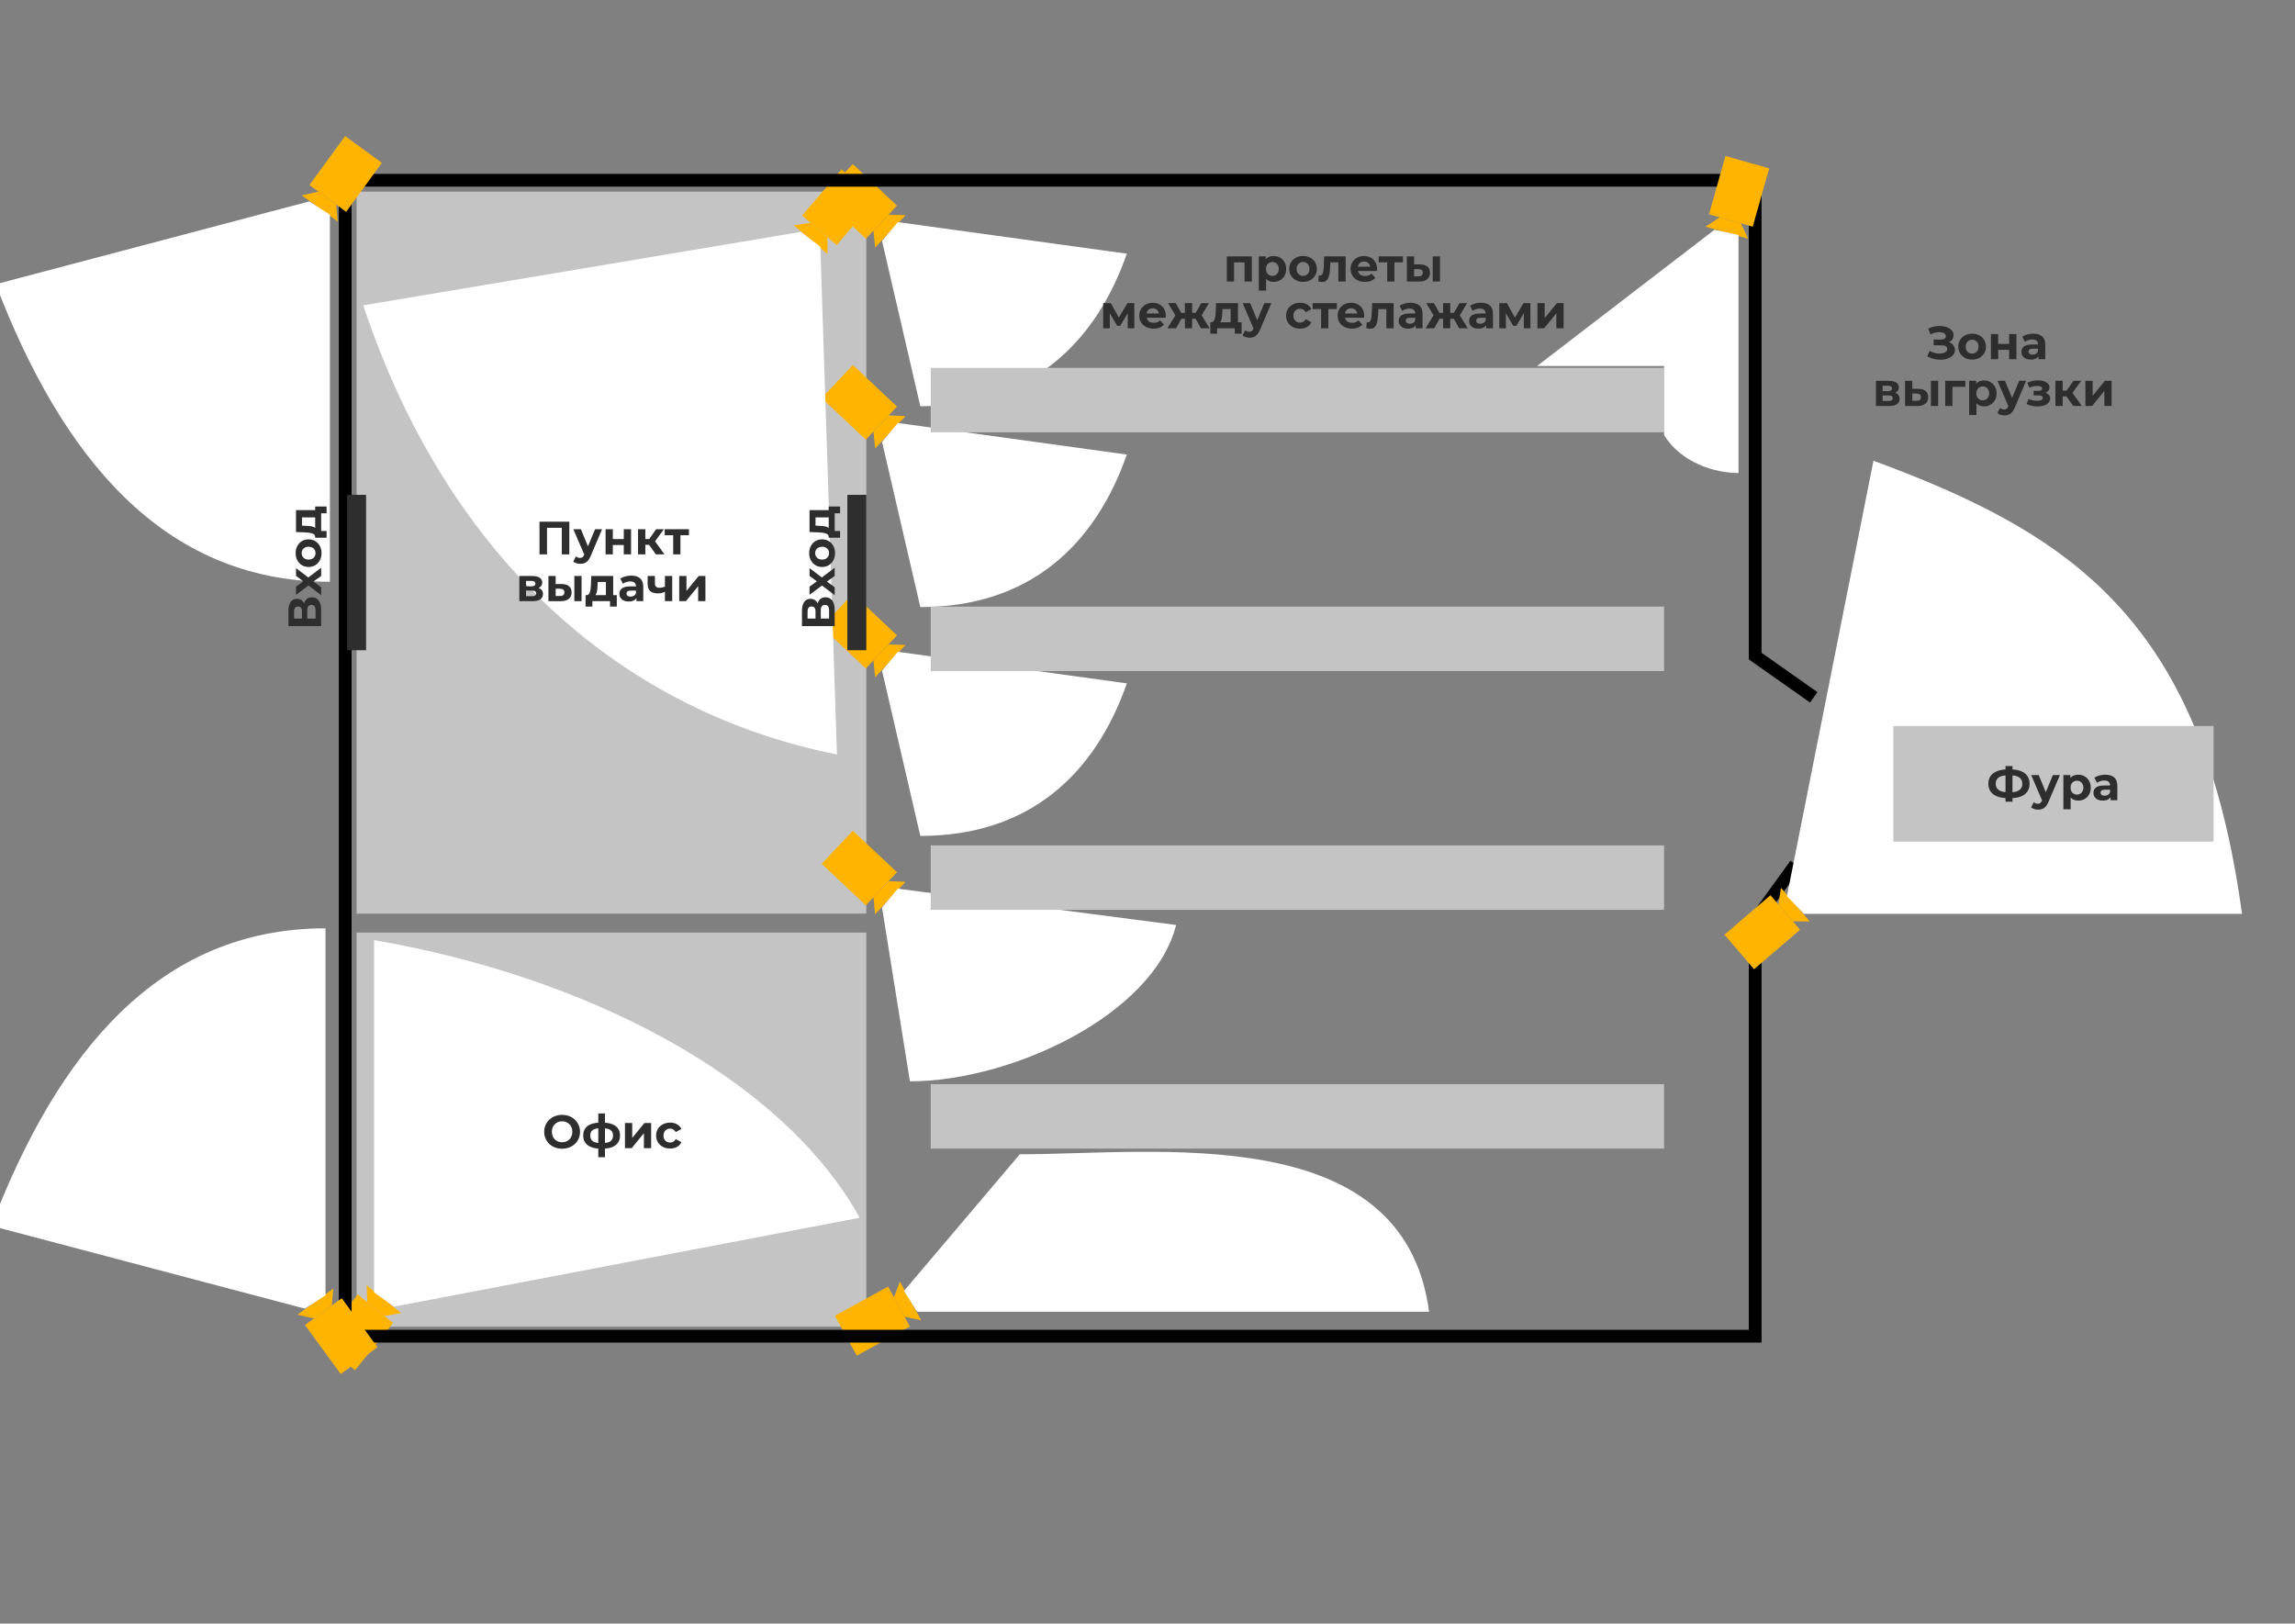 <?xml version="1.0" encoding="UTF-8"?> <svg xmlns="http://www.w3.org/2000/svg" width="1080" height="764" viewBox="0 0 1080 764" fill="none"><rect x="0" y="0" width="1080" height="764" fill="#808080" stroke="none"/> <rect x="167.807" y="90.182" width="239.871" height="339.743" fill="#C4C4C4"></rect> <rect x="167.807" y="438.84" width="239.871" height="185.476" fill="#C4C4C4"></rect> <rect x="390.204" y="294.91" width="16.401" height="23.535" transform="rotate(-46.746 390.204 294.91)" fill="#FFB402" stroke="#FFB402" stroke-width="5"></rect> <path d="M419.207 305.726L420.554 305.781L413.766 312.996L413.628 311.655L416.418 308.69L419.207 305.726Z" fill="#FFB402" stroke="#FFB402" stroke-width="5"></path> <path d="M530.289 321.58L422.497 306.724L415.085 315.601L433.092 393.362C483.92 393.364 515.13 364.828 530.289 321.58Z" fill="white"></path> <rect x="390.204" y="187.228" width="16.401" height="23.535" transform="rotate(-46.746 390.204 187.228)" fill="#FFB402" stroke="#FFB402" stroke-width="5"></rect> <path d="M419.207 198.044L420.554 198.1L413.766 205.314L413.628 203.973L416.418 201.009L419.207 198.044Z" fill="#FFB402" stroke="#FFB402" stroke-width="5"></path> <path d="M530.289 213.899L422.497 199.042L415.085 207.919L433.092 285.681C483.92 285.683 515.13 257.146 530.289 213.899Z" fill="white"></path> <rect x="390.204" y="92.707" width="16.401" height="23.535" transform="rotate(-46.746 390.204 92.707)" fill="#FFB402" stroke="#FFB402" stroke-width="5"></rect> <path d="M419.207 103.523L420.554 103.578L413.766 110.793L413.628 109.452L416.418 106.487L419.207 103.523Z" fill="#FFB402" stroke="#FFB402" stroke-width="5"></path> <path d="M530.289 119.377L422.497 104.521L415.085 113.398L433.092 191.159C483.92 191.161 515.13 162.624 530.289 119.377Z" fill="white"></path> <rect x="390.202" y="406.373" width="16.401" height="23.535" transform="rotate(-46.746 390.202 406.373)" fill="#FFB402" stroke="#FFB402" stroke-width="5"></rect> <path d="M419.205 417.189L420.552 417.244L413.764 424.459L413.626 423.118L416.416 420.153L419.205 417.189Z" fill="#FFB402" stroke="#FFB402" stroke-width="5"></path> <path d="M553.472 435.273L422.495 418.187L415.084 427.065L428.187 508.84C475.893 508.838 542.772 477.631 553.472 435.273Z" fill="white"></path> <rect x="404.181" y="634.52" width="16.401" height="23.535" transform="rotate(-118.718 404.181 634.52)" fill="#FFB402" stroke="#FFB402" stroke-width="5"></rect> <path d="M423.442 610.289L423.912 609.025L428.672 617.713L427.354 617.429L425.398 613.859L423.442 610.289Z" fill="#FFB402" stroke="#FFB402" stroke-width="5"></path> <path d="M479.908 543.17L425.409 607.469L431.556 617.264L672.518 617.263C660.48 526.674 543.665 543.17 479.908 543.17Z" fill="white"></path> <rect x="166.712" y="641.254" width="16.401" height="23.535" transform="rotate(-141.106 166.712 641.254)" fill="#FFB402" stroke="#FFB402" stroke-width="5"></rect> <path d="M175.291 611.513L175.244 610.166L182.954 616.386L181.628 616.625L178.459 614.069L175.291 611.513Z" fill="#FFB402" stroke="#FFB402" stroke-width="5"></path> <path d="M176.037 442.406L176.037 608.156L185.452 614.871L404.554 573.042C367.994 507.056 275.95 459.555 176.037 442.406Z" fill="white"></path> <rect x="396.243" y="83.251" width="16.401" height="23.535" transform="rotate(40.421 396.243 83.251)" fill="#FFB402" stroke="#FFB402" stroke-width="5"></rect> <path d="M386.874 112.752L386.885 114.1L379.343 107.676L380.676 107.473L383.775 110.112L386.874 112.752Z" fill="#FFB402" stroke="#FFB402" stroke-width="5"></path> <path d="M393.857 355.02L386.041 116.091L376.808 109.128L170.929 143.685C211.414 265.002 294.436 335.214 393.857 355.02Z" fill="white"></path> <path d="M844.978 406.803L825.966 433.044L825.966 628.775L162.455 628.775L162.455 84.83L825.966 84.83L825.966 308.741L853.533 328.137" stroke="black" stroke-width="6"></path> <rect x="398.764" y="232.855" width="8.917" height="73.121" fill="#2E2E2E"></rect> <rect x="163.348" y="232.855" width="8.917" height="73.121" fill="#2E2E2E"></rect> <rect x="437.998" y="173.109" width="345.093" height="30.318" fill="#C4C4C4"></rect> <rect x="437.998" y="285.465" width="345.093" height="30.318" fill="#C4C4C4"></rect> <rect x="437.998" y="397.82" width="345.093" height="30.318" fill="#C4C4C4"></rect> <rect x="437.998" y="510.176" width="345.093" height="30.318" fill="#C4C4C4"></rect> <path d="M253.879 260.879V245.479H267.915V260.879H264.373V247.569L265.187 248.383H256.607L257.421 247.569V260.879H253.879ZM273.074 265.323C272.458 265.323 271.85 265.228 271.248 265.037C270.647 264.846 270.156 264.582 269.774 264.245L271.028 261.803C271.292 262.038 271.593 262.221 271.93 262.353C272.282 262.485 272.627 262.551 272.964 262.551C273.448 262.551 273.83 262.434 274.108 262.199C274.402 261.979 274.666 261.605 274.9 261.077L275.516 259.625L275.78 259.251L280.026 249.043H283.326L277.98 261.605C277.599 262.558 277.159 263.306 276.66 263.849C276.176 264.392 275.634 264.773 275.032 264.993C274.446 265.213 273.793 265.323 273.074 265.323ZM275.098 261.341L269.818 249.043H273.36L277.452 258.943L275.098 261.341ZM284.982 260.879V249.043H288.392V253.663H293.54V249.043H296.972V260.879H293.54V256.457H288.392V260.879H284.982ZM308.639 260.879L304.679 255.269L307.473 253.619L312.687 260.879H308.639ZM300.257 260.879V249.043H303.689V260.879H300.257ZM302.677 256.391V253.641H306.813V256.391H302.677ZM307.803 255.357L304.591 255.005L308.749 249.043H312.401L307.803 255.357ZM316.795 260.879V251.067L317.565 251.859H312.791V249.043H324.209V251.859H319.435L320.205 251.067V260.879H316.795ZM244.398 282.879V271.043H250.448C251.929 271.043 253.088 271.314 253.924 271.857C254.76 272.385 255.178 273.133 255.178 274.101C255.178 275.069 254.782 275.832 253.99 276.389C253.213 276.932 252.179 277.203 250.888 277.203L251.24 276.411C252.677 276.411 253.748 276.675 254.452 277.203C255.171 277.731 255.53 278.501 255.53 279.513C255.53 280.554 255.134 281.376 254.342 281.977C253.55 282.578 252.34 282.879 250.712 282.879H244.398ZM247.544 280.547H250.426C251.057 280.547 251.526 280.444 251.834 280.239C252.157 280.019 252.318 279.689 252.318 279.249C252.318 278.794 252.171 278.464 251.878 278.259C251.585 278.039 251.123 277.929 250.492 277.929H247.544V280.547ZM247.544 275.905H250.14C250.741 275.905 251.189 275.795 251.482 275.575C251.79 275.355 251.944 275.04 251.944 274.629C251.944 274.204 251.79 273.888 251.482 273.683C251.189 273.478 250.741 273.375 250.14 273.375H247.544V275.905ZM270.272 282.879V271.043H273.682V282.879H270.272ZM264.31 274.827C265.864 274.842 267.03 275.194 267.808 275.883C268.6 276.558 268.996 277.518 268.996 278.765C268.996 280.07 268.548 281.09 267.654 281.823C266.759 282.542 265.49 282.901 263.848 282.901L258.084 282.879V271.043H261.494V274.827H264.31ZM263.54 280.459C264.2 280.474 264.706 280.334 265.058 280.041C265.41 279.748 265.586 279.308 265.586 278.721C265.586 278.134 265.41 277.716 265.058 277.467C264.706 277.203 264.2 277.064 263.54 277.049L261.494 277.027V280.459H263.54ZM285.13 281.339V273.859H281.258L281.192 275.377C281.162 276.008 281.126 276.609 281.082 277.181C281.038 277.753 280.95 278.274 280.818 278.743C280.7 279.198 280.524 279.586 280.29 279.909C280.055 280.217 279.74 280.43 279.344 280.547L275.956 280.063C276.381 280.063 276.726 279.938 276.99 279.689C277.254 279.425 277.459 279.066 277.606 278.611C277.752 278.142 277.862 277.614 277.936 277.027C278.009 276.426 278.06 275.795 278.09 275.135L278.244 271.043H288.562V281.339H285.13ZM275.56 285.431V280.063H290.256V285.431H287.066V282.879H278.75V285.431H275.56ZM299.5 282.879V280.569L299.28 280.063V275.927C299.28 275.194 299.052 274.622 298.598 274.211C298.158 273.8 297.476 273.595 296.552 273.595C295.921 273.595 295.298 273.698 294.682 273.903C294.08 274.094 293.567 274.358 293.142 274.695L291.91 272.297C292.555 271.842 293.332 271.49 294.242 271.241C295.151 270.992 296.075 270.867 297.014 270.867C298.818 270.867 300.218 271.292 301.216 272.143C302.213 272.994 302.712 274.321 302.712 276.125V282.879H299.5ZM295.892 283.055C294.968 283.055 294.176 282.901 293.516 282.593C292.856 282.27 292.35 281.838 291.998 281.295C291.646 280.752 291.47 280.144 291.47 279.469C291.47 278.765 291.638 278.149 291.976 277.621C292.328 277.093 292.878 276.682 293.626 276.389C294.374 276.081 295.349 275.927 296.552 275.927H299.698V277.929H296.926C296.119 277.929 295.562 278.061 295.254 278.325C294.96 278.589 294.814 278.919 294.814 279.315C294.814 279.755 294.982 280.107 295.32 280.371C295.672 280.62 296.148 280.745 296.75 280.745C297.322 280.745 297.835 280.613 298.29 280.349C298.744 280.07 299.074 279.667 299.28 279.139L299.808 280.723C299.558 281.486 299.104 282.065 298.444 282.461C297.784 282.857 296.933 283.055 295.892 283.055ZM313.151 278.347C312.667 278.611 312.132 278.824 311.545 278.985C310.958 279.146 310.313 279.227 309.609 279.227C308.054 279.227 306.859 278.875 306.023 278.171C305.187 277.452 304.769 276.316 304.769 274.761V271.043H308.201V274.541C308.201 275.274 308.392 275.802 308.773 276.125C309.154 276.433 309.69 276.587 310.379 276.587C310.878 276.587 311.354 276.528 311.809 276.411C312.278 276.294 312.726 276.125 313.151 275.905V278.347ZM312.909 282.879V271.043H316.341V282.879H312.909ZM319.636 282.879V271.043H323.046V278.083L328.81 271.043H331.956V282.879H328.546V275.839L322.804 282.879H319.636Z" fill="#2E2E2E"></path> <path d="M577.327 132.473V120.637H589.097V132.473H585.665V122.683L586.435 123.453H579.967L580.737 122.683V132.473H577.327ZM599.362 132.649C598.365 132.649 597.492 132.429 596.744 131.989C595.996 131.549 595.409 130.881 594.984 129.987C594.573 129.077 594.368 127.933 594.368 126.555C594.368 125.161 594.566 124.017 594.962 123.123C595.358 122.228 595.93 121.561 596.678 121.121C597.426 120.681 598.321 120.461 599.362 120.461C600.477 120.461 601.474 120.717 602.354 121.231C603.249 121.729 603.953 122.433 604.466 123.343C604.994 124.252 605.258 125.323 605.258 126.555C605.258 127.801 604.994 128.879 604.466 129.789C603.953 130.698 603.249 131.402 602.354 131.901C601.474 132.399 600.477 132.649 599.362 132.649ZM592.366 136.741V120.637H595.644V123.057L595.578 126.577L595.798 130.075V136.741H592.366ZM598.768 129.833C599.34 129.833 599.846 129.701 600.286 129.437C600.741 129.173 601.1 128.799 601.364 128.315C601.643 127.816 601.782 127.229 601.782 126.555C601.782 125.865 601.643 125.279 601.364 124.795C601.1 124.311 600.741 123.937 600.286 123.673C599.846 123.409 599.34 123.277 598.768 123.277C598.196 123.277 597.683 123.409 597.228 123.673C596.773 123.937 596.414 124.311 596.15 124.795C595.886 125.279 595.754 125.865 595.754 126.555C595.754 127.229 595.886 127.816 596.15 128.315C596.414 128.799 596.773 129.173 597.228 129.437C597.683 129.701 598.196 129.833 598.768 129.833ZM613.207 132.649C611.946 132.649 610.824 132.385 609.841 131.857C608.873 131.329 608.103 130.61 607.531 129.701C606.974 128.777 606.695 127.728 606.695 126.555C606.695 125.367 606.974 124.318 607.531 123.409C608.103 122.485 608.873 121.766 609.841 121.253C610.824 120.725 611.946 120.461 613.207 120.461C614.454 120.461 615.569 120.725 616.551 121.253C617.534 121.766 618.304 122.477 618.861 123.387C619.419 124.296 619.697 125.352 619.697 126.555C619.697 127.728 619.419 128.777 618.861 129.701C618.304 130.61 617.534 131.329 616.551 131.857C615.569 132.385 614.454 132.649 613.207 132.649ZM613.207 129.833C613.779 129.833 614.293 129.701 614.747 129.437C615.202 129.173 615.561 128.799 615.825 128.315C616.089 127.816 616.221 127.229 616.221 126.555C616.221 125.865 616.089 125.279 615.825 124.795C615.561 124.311 615.202 123.937 614.747 123.673C614.293 123.409 613.779 123.277 613.207 123.277C612.635 123.277 612.122 123.409 611.667 123.673C611.213 123.937 610.846 124.311 610.567 124.795C610.303 125.279 610.171 125.865 610.171 126.555C610.171 127.229 610.303 127.816 610.567 128.315C610.846 128.799 611.213 129.173 611.667 129.437C612.122 129.701 612.635 129.833 613.207 129.833ZM620.39 132.451L620.566 129.635C620.654 129.649 620.742 129.664 620.83 129.679C620.918 129.679 620.999 129.679 621.072 129.679C621.483 129.679 621.805 129.561 622.04 129.327C622.275 129.092 622.451 128.777 622.568 128.381C622.685 127.97 622.766 127.508 622.81 126.995C622.869 126.481 622.913 125.946 622.942 125.389L623.118 120.637H633.238V132.473H629.806V122.617L630.576 123.453H625.384L626.11 122.573L625.956 125.543C625.912 126.599 625.824 127.567 625.692 128.447C625.575 129.327 625.377 130.089 625.098 130.735C624.819 131.365 624.445 131.857 623.976 132.209C623.507 132.546 622.905 132.715 622.172 132.715C621.908 132.715 621.629 132.693 621.336 132.649C621.043 132.605 620.727 132.539 620.39 132.451ZM642.324 132.649C640.975 132.649 639.787 132.385 638.76 131.857C637.748 131.329 636.964 130.61 636.406 129.701C635.849 128.777 635.57 127.728 635.57 126.555C635.57 125.367 635.842 124.318 636.384 123.409C636.942 122.485 637.697 121.766 638.65 121.253C639.604 120.725 640.682 120.461 641.884 120.461C643.043 120.461 644.084 120.71 645.008 121.209C645.947 121.693 646.688 122.397 647.23 123.321C647.773 124.23 648.044 125.323 648.044 126.599C648.044 126.731 648.037 126.885 648.022 127.061C648.008 127.222 647.993 127.376 647.978 127.523H638.364V125.521H646.174L644.854 126.115C644.854 125.499 644.73 124.963 644.48 124.509C644.231 124.054 643.886 123.702 643.446 123.453C643.006 123.189 642.493 123.057 641.906 123.057C641.32 123.057 640.799 123.189 640.344 123.453C639.904 123.702 639.56 124.061 639.31 124.531C639.061 124.985 638.936 125.528 638.936 126.159V126.687C638.936 127.332 639.076 127.904 639.354 128.403C639.648 128.887 640.051 129.261 640.564 129.525C641.092 129.774 641.708 129.899 642.412 129.899C643.043 129.899 643.593 129.803 644.062 129.613C644.546 129.422 644.986 129.136 645.382 128.755L647.208 130.735C646.666 131.351 645.984 131.827 645.162 132.165C644.341 132.487 643.395 132.649 642.324 132.649ZM652.797 132.473V122.661L653.567 123.453H648.793V120.637H660.211V123.453H655.437L656.207 122.661V132.473H652.797ZM674.228 132.473V120.637H677.638V132.473H674.228ZM668.266 124.421C669.821 124.435 670.987 124.787 671.764 125.477C672.556 126.151 672.952 127.112 672.952 128.359C672.952 129.664 672.505 130.683 671.61 131.417C670.716 132.135 669.447 132.495 667.804 132.495L662.04 132.473V120.637H665.45V124.421H668.266ZM667.496 130.053C668.156 130.067 668.662 129.928 669.014 129.635C669.366 129.341 669.542 128.901 669.542 128.315C669.542 127.728 669.366 127.31 669.014 127.061C668.662 126.797 668.156 126.657 667.496 126.643L665.45 126.621V130.053H667.496ZM519.158 154.473V142.637H522.744L527.21 150.733H525.78L530.554 142.637H533.766L533.81 154.473H530.708V146.157L531.236 146.509L527.166 153.329H525.714L521.622 146.267L522.26 146.113V154.473H519.158ZM542.884 154.649C541.535 154.649 540.347 154.385 539.32 153.857C538.308 153.329 537.523 152.61 536.966 151.701C536.409 150.777 536.13 149.728 536.13 148.555C536.13 147.367 536.401 146.318 536.944 145.409C537.501 144.485 538.257 143.766 539.21 143.253C540.163 142.725 541.241 142.461 542.444 142.461C543.603 142.461 544.644 142.71 545.568 143.209C546.507 143.693 547.247 144.397 547.79 145.321C548.333 146.23 548.604 147.323 548.604 148.599C548.604 148.731 548.597 148.885 548.582 149.061C548.567 149.222 548.553 149.376 548.538 149.523H538.924V147.521H546.734L545.414 148.115C545.414 147.499 545.289 146.963 545.04 146.509C544.791 146.054 544.446 145.702 544.006 145.453C543.566 145.189 543.053 145.057 542.466 145.057C541.879 145.057 541.359 145.189 540.904 145.453C540.464 145.702 540.119 146.061 539.87 146.531C539.621 146.985 539.496 147.528 539.496 148.159V148.687C539.496 149.332 539.635 149.904 539.914 150.403C540.207 150.887 540.611 151.261 541.124 151.525C541.652 151.774 542.268 151.899 542.972 151.899C543.603 151.899 544.153 151.803 544.622 151.613C545.106 151.422 545.546 151.136 545.942 150.755L547.768 152.735C547.225 153.351 546.543 153.827 545.722 154.165C544.901 154.487 543.955 154.649 542.884 154.649ZM565.146 154.473L562 148.863L564.772 147.213L569.216 154.473H565.146ZM559.976 149.985V147.235H564.09V149.985H559.976ZM565.124 148.951L561.89 148.599L565.3 142.637H568.93L565.124 148.951ZM553.442 154.473H549.394L553.816 147.213L556.588 148.863L553.442 154.473ZM560.988 154.473H557.6V142.637H560.988V154.473ZM558.612 149.985H554.52V147.235H558.612V149.985ZM553.464 148.951L549.658 142.637H553.288L556.676 148.599L553.464 148.951ZM579.14 152.933V145.453H575.268L575.202 146.971C575.173 147.601 575.136 148.203 575.092 148.775C575.048 149.347 574.96 149.867 574.828 150.337C574.711 150.791 574.535 151.18 574.3 151.503C574.066 151.811 573.75 152.023 573.354 152.141L569.966 151.657C570.392 151.657 570.736 151.532 571 151.283C571.264 151.019 571.47 150.659 571.616 150.205C571.763 149.735 571.873 149.207 571.946 148.621C572.02 148.019 572.071 147.389 572.1 146.729L572.254 142.637H582.572V152.933H579.14ZM569.57 157.025V151.657H584.266V157.025H581.076V154.473H572.76V157.025H569.57ZM588.032 158.917C587.416 158.917 586.807 158.821 586.206 158.631C585.605 158.44 585.113 158.176 584.732 157.839L585.986 155.397C586.25 155.631 586.551 155.815 586.888 155.947C587.24 156.079 587.585 156.145 587.922 156.145C588.406 156.145 588.787 156.027 589.066 155.793C589.359 155.573 589.623 155.199 589.858 154.671L590.474 153.219L590.738 152.845L594.984 142.637H598.284L592.938 155.199C592.557 156.152 592.117 156.9 591.618 157.443C591.134 157.985 590.591 158.367 589.99 158.587C589.403 158.807 588.751 158.917 588.032 158.917ZM590.056 154.935L584.776 142.637H588.318L592.41 152.537L590.056 154.935ZM611.802 154.649C610.526 154.649 609.389 154.392 608.392 153.879C607.395 153.351 606.61 152.625 606.038 151.701C605.481 150.777 605.202 149.728 605.202 148.555C605.202 147.367 605.481 146.318 606.038 145.409C606.61 144.485 607.395 143.766 608.392 143.253C609.389 142.725 610.526 142.461 611.802 142.461C613.049 142.461 614.134 142.725 615.058 143.253C615.982 143.766 616.664 144.507 617.104 145.475L614.442 146.905C614.134 146.347 613.745 145.937 613.276 145.673C612.821 145.409 612.323 145.277 611.78 145.277C611.193 145.277 610.665 145.409 610.196 145.673C609.727 145.937 609.353 146.311 609.074 146.795C608.81 147.279 608.678 147.865 608.678 148.555C608.678 149.244 608.81 149.831 609.074 150.315C609.353 150.799 609.727 151.173 610.196 151.437C610.665 151.701 611.193 151.833 611.78 151.833C612.323 151.833 612.821 151.708 613.276 151.459C613.745 151.195 614.134 150.777 614.442 150.205L617.104 151.657C616.664 152.61 615.982 153.351 615.058 153.879C614.134 154.392 613.049 154.649 611.802 154.649ZM621.698 154.473V144.661L622.468 145.453H617.694V142.637H629.112V145.453H624.338L625.108 144.661V154.473H621.698ZM636.234 154.649C634.884 154.649 633.696 154.385 632.67 153.857C631.658 153.329 630.873 152.61 630.316 151.701C629.758 150.777 629.48 149.728 629.48 148.555C629.48 147.367 629.751 146.318 630.294 145.409C630.851 144.485 631.606 143.766 632.56 143.253C633.513 142.725 634.591 142.461 635.794 142.461C636.952 142.461 637.994 142.71 638.918 143.209C639.856 143.693 640.597 144.397 641.14 145.321C641.682 146.23 641.954 147.323 641.954 148.599C641.954 148.731 641.946 148.885 641.932 149.061C641.917 149.222 641.902 149.376 641.888 149.523H632.274V147.521H640.084L638.764 148.115C638.764 147.499 638.639 146.963 638.39 146.509C638.14 146.054 637.796 145.702 637.356 145.453C636.916 145.189 636.402 145.057 635.816 145.057C635.229 145.057 634.708 145.189 634.254 145.453C633.814 145.702 633.469 146.061 633.22 146.531C632.97 146.985 632.846 147.528 632.846 148.159V148.687C632.846 149.332 632.985 149.904 633.264 150.403C633.557 150.887 633.96 151.261 634.474 151.525C635.002 151.774 635.618 151.899 636.322 151.899C636.952 151.899 637.502 151.803 637.972 151.613C638.456 151.422 638.896 151.136 639.292 150.755L641.118 152.735C640.575 153.351 639.893 153.827 639.072 154.165C638.25 154.487 637.304 154.649 636.234 154.649ZM642.981 154.451L643.157 151.635C643.245 151.649 643.333 151.664 643.421 151.679C643.509 151.679 643.589 151.679 643.663 151.679C644.073 151.679 644.396 151.561 644.631 151.327C644.865 151.092 645.041 150.777 645.159 150.381C645.276 149.97 645.357 149.508 645.401 148.995C645.459 148.481 645.503 147.946 645.533 147.389L645.709 142.637H655.829V154.473H652.397V144.617L653.167 145.453H647.975L648.701 144.573L648.547 147.543C648.503 148.599 648.415 149.567 648.283 150.447C648.165 151.327 647.967 152.089 647.689 152.735C647.41 153.365 647.036 153.857 646.567 154.209C646.097 154.546 645.496 154.715 644.763 154.715C644.499 154.715 644.22 154.693 643.927 154.649C643.633 154.605 643.318 154.539 642.981 154.451ZM666.213 154.473V152.163L665.993 151.657V147.521C665.993 146.787 665.766 146.215 665.311 145.805C664.871 145.394 664.189 145.189 663.265 145.189C662.634 145.189 662.011 145.291 661.395 145.497C660.794 145.687 660.28 145.951 659.855 146.289L658.623 143.891C659.268 143.436 660.046 143.084 660.955 142.835C661.864 142.585 662.788 142.461 663.727 142.461C665.531 142.461 666.932 142.886 667.929 143.737C668.926 144.587 669.425 145.915 669.425 147.719V154.473H666.213ZM662.605 154.649C661.681 154.649 660.889 154.495 660.229 154.187C659.569 153.864 659.063 153.431 658.711 152.889C658.359 152.346 658.183 151.737 658.183 151.063C658.183 150.359 658.352 149.743 658.689 149.215C659.041 148.687 659.591 148.276 660.339 147.983C661.087 147.675 662.062 147.521 663.265 147.521H666.411V149.523H663.639C662.832 149.523 662.275 149.655 661.967 149.919C661.674 150.183 661.527 150.513 661.527 150.909C661.527 151.349 661.696 151.701 662.033 151.965C662.385 152.214 662.862 152.339 663.463 152.339C664.035 152.339 664.548 152.207 665.003 151.943C665.458 151.664 665.788 151.261 665.993 150.733L666.521 152.317C666.272 153.079 665.817 153.659 665.157 154.055C664.497 154.451 663.646 154.649 662.605 154.649ZM686.64 154.473L683.494 148.863L686.266 147.213L690.71 154.473H686.64ZM681.47 149.985V147.235H685.584V149.985H681.47ZM686.618 148.951L683.384 148.599L686.794 142.637H690.424L686.618 148.951ZM674.936 154.473H670.888L675.31 147.213L678.082 148.863L674.936 154.473ZM682.482 154.473H679.094V142.637H682.482V154.473ZM680.106 149.985H676.014V147.235H680.106V149.985ZM674.958 148.951L671.152 142.637H674.782L678.17 148.599L674.958 148.951ZM699.364 154.473V152.163L699.144 151.657V147.521C699.144 146.787 698.916 146.215 698.462 145.805C698.022 145.394 697.34 145.189 696.416 145.189C695.785 145.189 695.162 145.291 694.546 145.497C693.944 145.687 693.431 145.951 693.006 146.289L691.774 143.891C692.419 143.436 693.196 143.084 694.106 142.835C695.015 142.585 695.939 142.461 696.878 142.461C698.682 142.461 700.082 142.886 701.08 143.737C702.077 144.587 702.576 145.915 702.576 147.719V154.473H699.364ZM695.756 154.649C694.832 154.649 694.04 154.495 693.38 154.187C692.72 153.864 692.214 153.431 691.862 152.889C691.51 152.346 691.334 151.737 691.334 151.063C691.334 150.359 691.502 149.743 691.84 149.215C692.192 148.687 692.742 148.276 693.49 147.983C694.238 147.675 695.213 147.521 696.416 147.521H699.562V149.523H696.79C695.983 149.523 695.426 149.655 695.118 149.919C694.824 150.183 694.678 150.513 694.678 150.909C694.678 151.349 694.846 151.701 695.184 151.965C695.536 152.214 696.012 152.339 696.614 152.339C697.186 152.339 697.699 152.207 698.154 151.943C698.608 151.664 698.938 151.261 699.144 150.733L699.672 152.317C699.422 153.079 698.968 153.659 698.308 154.055C697.648 154.451 696.797 154.649 695.756 154.649ZM705.557 154.473V142.637H709.143L713.609 150.733H712.179L716.953 142.637H720.165L720.209 154.473H717.107V146.157L717.635 146.509L713.565 153.329H712.113L708.021 146.267L708.659 146.113V154.473H705.557ZM723.496 154.473V142.637H726.906V149.677L732.67 142.637H735.816V154.473H732.406V147.433L726.664 154.473H723.496Z" fill="#2E2E2E"></path> <path d="M392.793 294.62L377.393 294.62L377.393 287.448C377.393 285.659 377.738 284.265 378.427 283.268C379.116 282.271 380.099 281.772 381.375 281.772C382.636 281.772 383.619 282.241 384.323 283.18C385.012 284.119 385.357 285.365 385.357 286.92L384.433 286.502C384.433 284.771 384.778 283.429 385.467 282.476C386.156 281.523 387.154 281.046 388.459 281.046C389.808 281.046 390.872 281.559 391.649 282.586C392.412 283.598 392.793 285.079 392.793 287.03L392.793 294.62ZM390.153 291.078L390.153 287.162C390.153 286.341 389.992 285.717 389.669 285.292C389.346 284.867 388.848 284.654 388.173 284.654C387.528 284.654 387.051 284.867 386.743 285.292C386.42 285.717 386.259 286.341 386.259 287.162L386.259 291.078L390.153 291.078ZM383.773 291.078L383.773 287.756C383.773 286.979 383.619 286.392 383.311 285.996C382.988 285.6 382.519 285.402 381.903 285.402C381.287 285.402 380.825 285.6 380.517 285.996C380.194 286.392 380.033 286.979 380.033 287.756L380.033 291.078L383.773 291.078ZM392.793 280.075L385.841 274.773L387.733 274.839L380.957 279.921L380.957 276.071L385.379 272.859L385.423 274.311L380.957 270.989L380.957 267.337L387.667 272.441L385.819 272.441L392.793 267.161L392.793 271.055L388.085 274.421L388.283 272.991L392.793 276.335L392.793 280.075ZM392.969 260.293C392.969 261.554 392.705 262.676 392.177 263.659C391.649 264.627 390.93 265.397 390.021 265.969C389.097 266.526 388.048 266.805 386.875 266.805C385.687 266.805 384.638 266.526 383.729 265.969C382.805 265.397 382.086 264.627 381.573 263.659C381.045 262.676 380.781 261.554 380.781 260.293C380.781 259.046 381.045 257.932 381.573 256.949C382.086 255.966 382.798 255.196 383.707 254.639C384.616 254.082 385.672 253.803 386.875 253.803C388.048 253.803 389.097 254.082 390.021 254.639C390.93 255.196 391.649 255.966 392.177 256.949C392.705 257.932 392.969 259.046 392.969 260.293ZM390.153 260.293C390.153 259.721 390.021 259.208 389.757 258.753C389.493 258.298 389.119 257.939 388.635 257.675C388.136 257.411 387.55 257.279 386.875 257.279C386.186 257.279 385.599 257.411 385.115 257.675C384.631 257.939 384.257 258.298 383.993 258.753C383.729 259.208 383.597 259.721 383.597 260.293C383.597 260.865 383.729 261.378 383.993 261.833C384.257 262.288 384.631 262.654 385.115 262.933C385.599 263.197 386.186 263.329 386.875 263.329C387.55 263.329 388.136 263.197 388.635 262.933C389.119 262.654 389.493 262.288 389.757 261.833C390.021 261.378 390.153 260.865 390.153 260.293ZM391.253 243.474L383.773 243.474L383.773 247.346L385.291 247.412C385.922 247.442 386.523 247.478 387.095 247.522C387.667 247.566 388.188 247.654 388.657 247.786C389.112 247.904 389.5 248.08 389.823 248.314C390.131 248.549 390.344 248.864 390.461 249.26L389.977 252.648C389.977 252.223 389.852 251.878 389.603 251.614C389.339 251.35 388.98 251.145 388.525 250.998C388.056 250.852 387.528 250.742 386.941 250.668C386.34 250.595 385.709 250.544 385.049 250.514L380.957 250.36L380.957 240.042L391.253 240.042L391.253 243.474ZM395.345 253.044L389.977 253.044L389.977 238.348L395.345 238.348L395.345 241.538L392.793 241.538L392.793 249.854L395.345 249.854L395.345 253.044Z" fill="#2E2E2E"></path> <path d="M264.547 540.549C263.329 540.549 262.2 540.351 261.159 539.955C260.132 539.559 259.237 539.002 258.475 538.283C257.727 537.564 257.14 536.721 256.715 535.753C256.304 534.785 256.099 533.729 256.099 532.585C256.099 531.441 256.304 530.385 256.715 529.417C257.14 528.449 257.734 527.606 258.497 526.887C259.259 526.168 260.154 525.611 261.181 525.215C262.207 524.819 263.322 524.621 264.525 524.621C265.742 524.621 266.857 524.819 267.869 525.215C268.895 525.611 269.783 526.168 270.531 526.887C271.293 527.606 271.887 528.449 272.313 529.417C272.738 530.37 272.951 531.426 272.951 532.585C272.951 533.729 272.738 534.792 272.313 535.775C271.887 536.743 271.293 537.586 270.531 538.305C269.783 539.009 268.895 539.559 267.869 539.955C266.857 540.351 265.749 540.549 264.547 540.549ZM264.525 537.513C265.214 537.513 265.845 537.396 266.417 537.161C267.003 536.926 267.517 536.589 267.957 536.149C268.397 535.709 268.734 535.188 268.969 534.587C269.218 533.986 269.343 533.318 269.343 532.585C269.343 531.852 269.218 531.184 268.969 530.583C268.734 529.982 268.397 529.461 267.957 529.021C267.531 528.581 267.025 528.244 266.439 528.009C265.852 527.774 265.214 527.657 264.525 527.657C263.835 527.657 263.197 527.774 262.611 528.009C262.039 528.244 261.533 528.581 261.093 529.021C260.653 529.461 260.308 529.982 260.059 530.583C259.824 531.184 259.707 531.852 259.707 532.585C259.707 533.304 259.824 533.971 260.059 534.587C260.308 535.188 260.645 535.709 261.071 536.149C261.511 536.589 262.024 536.926 262.611 537.161C263.197 537.396 263.835 537.513 264.525 537.513ZM283.396 540.549C283.367 540.549 283.286 540.549 283.154 540.549C283.022 540.549 282.898 540.549 282.78 540.549C282.663 540.549 282.582 540.549 282.538 540.549C279.972 540.505 277.984 539.955 276.576 538.899C275.168 537.843 274.464 536.318 274.464 534.323C274.464 532.358 275.161 530.862 276.554 529.835C277.962 528.794 279.979 528.266 282.604 528.251C282.634 528.251 282.707 528.251 282.824 528.251C282.956 528.251 283.081 528.251 283.198 528.251C283.316 528.251 283.389 528.251 283.418 528.251C286.073 528.251 288.126 528.764 289.578 529.791C291.045 530.818 291.778 532.328 291.778 534.323C291.778 536.347 291.045 537.894 289.578 538.965C288.126 540.021 286.066 540.549 283.396 540.549ZM283.286 537.909C284.504 537.909 285.494 537.784 286.256 537.535C287.019 537.271 287.576 536.875 287.928 536.347C288.295 535.804 288.478 535.13 288.478 534.323C288.478 533.546 288.302 532.908 287.95 532.409C287.598 531.896 287.034 531.514 286.256 531.265C285.494 531.016 284.504 530.891 283.286 530.891C283.242 530.891 283.154 530.891 283.022 530.891C282.89 530.891 282.802 530.891 282.758 530.891C281.585 530.891 280.632 531.023 279.898 531.287C279.165 531.551 278.63 531.932 278.292 532.431C277.955 532.93 277.786 533.56 277.786 534.323C277.786 535.115 277.955 535.775 278.292 536.303C278.63 536.831 279.165 537.227 279.898 537.491C280.632 537.755 281.585 537.894 282.758 537.909C282.802 537.909 282.89 537.909 283.022 537.909C283.154 537.909 283.242 537.909 283.286 537.909ZM281.548 544.553V523.961H284.694V544.553H281.548ZM294.102 540.285V528.449H297.512V535.489L303.276 528.449H306.422V540.285H303.012V533.245L297.27 540.285H294.102ZM315.353 540.461C314.077 540.461 312.941 540.204 311.943 539.691C310.946 539.163 310.161 538.437 309.589 537.513C309.032 536.589 308.753 535.54 308.753 534.367C308.753 533.179 309.032 532.13 309.589 531.221C310.161 530.297 310.946 529.578 311.943 529.065C312.941 528.537 314.077 528.273 315.353 528.273C316.6 528.273 317.685 528.537 318.609 529.065C319.533 529.578 320.215 530.319 320.655 531.287L317.993 532.717C317.685 532.16 317.297 531.749 316.827 531.485C316.373 531.221 315.874 531.089 315.331 531.089C314.745 531.089 314.217 531.221 313.747 531.485C313.278 531.749 312.904 532.123 312.625 532.607C312.361 533.091 312.229 533.678 312.229 534.367C312.229 535.056 312.361 535.643 312.625 536.127C312.904 536.611 313.278 536.985 313.747 537.249C314.217 537.513 314.745 537.645 315.331 537.645C315.874 537.645 316.373 537.52 316.827 537.271C317.297 537.007 317.685 536.589 317.993 536.017L320.655 537.469C320.215 538.422 319.533 539.163 318.609 539.691C317.685 540.204 316.6 540.461 315.353 540.461Z" fill="#2E2E2E"></path> <rect x="813.701" y="76.487" width="16.401" height="23.535" transform="rotate(15.764 813.701 76.487)" fill="#FFB402" stroke="#FFB402" stroke-width="5"></rect> <path d="M817.494 107.209L818.067 108.43L808.533 105.739L809.659 104.998L813.577 106.104L817.494 107.209Z" fill="#FFB402" stroke="#FFB402" stroke-width="5"></path> <path d="M818.13 222.6L818.13 110.589L806.834 108.112L723.348 172.218L783.092 172.218L783.092 204.766C791.117 217.696 806.832 222.6 818.13 222.6Z" fill="white"></path> <rect x="825.702" y="452.561" width="16.401" height="23.535" transform="rotate(-130.608 825.702 452.561)" fill="#FFB402" stroke="#FFB402" stroke-width="5"></rect> <path d="M839.559 424.882L839.758 423.548L846.206 431.069L844.857 431.062L842.208 427.972L839.559 424.882Z" fill="#FFB402" stroke="#FFB402" stroke-width="5"></path> <path d="M881.627 216.803L840.902 421.714L848.936 430.032L1055.06 430.031C1036.34 293.044 976.743 251.869 881.627 216.803Z" fill="white"></path> <rect x="890.99" y="341.643" width="150.7" height="54.395" fill="#C4C4C4"></rect> <path d="M945.006 375.593C943.012 375.593 941.318 375.329 939.924 374.801C938.546 374.273 937.497 373.51 936.778 372.513C936.06 371.501 935.7 370.269 935.7 368.817C935.7 367.365 936.06 366.14 936.778 365.143C937.497 364.131 938.546 363.361 939.924 362.833C941.318 362.305 943.012 362.041 945.006 362.041C945.036 362.041 945.116 362.041 945.248 362.041C945.395 362.041 945.534 362.041 945.666 362.041C945.813 362.041 945.894 362.041 945.908 362.041C947.888 362.041 949.56 362.305 950.924 362.833C952.303 363.361 953.344 364.131 954.048 365.143C954.752 366.155 955.104 367.379 955.104 368.817C955.104 370.239 954.752 371.464 954.048 372.491C953.359 373.503 952.34 374.273 950.99 374.801C949.656 375.329 948.02 375.593 946.084 375.593C946.04 375.593 945.938 375.593 945.776 375.593C945.615 375.593 945.454 375.593 945.292 375.593C945.146 375.593 945.05 375.593 945.006 375.593ZM945.336 372.843C945.38 372.843 945.439 372.843 945.512 372.843C945.586 372.843 945.637 372.843 945.666 372.843C947.016 372.843 948.13 372.696 949.01 372.403C949.905 372.095 950.572 371.647 951.012 371.061C951.452 370.459 951.672 369.704 951.672 368.795C951.672 367.885 951.445 367.137 950.99 366.551C950.536 365.964 949.868 365.531 948.988 365.253C948.123 364.959 947.03 364.813 945.71 364.813C945.681 364.813 945.622 364.813 945.534 364.813C945.461 364.813 945.395 364.813 945.336 364.813C943.943 364.813 942.792 364.952 941.882 365.231C940.973 365.509 940.291 365.949 939.836 366.551C939.382 367.137 939.154 367.893 939.154 368.817C939.154 369.741 939.396 370.503 939.88 371.105C940.364 371.691 941.061 372.131 941.97 372.425C942.894 372.703 944.016 372.843 945.336 372.843ZM943.774 377.243V360.501H947.052V377.243H943.774ZM959.113 381.005C958.497 381.005 957.888 380.909 957.287 380.719C956.685 380.528 956.194 380.264 955.813 379.927L957.067 377.485C957.331 377.719 957.631 377.903 957.969 378.035C958.321 378.167 958.665 378.233 959.003 378.233C959.487 378.233 959.868 378.115 960.147 377.881C960.44 377.661 960.704 377.287 960.939 376.759L961.555 375.307L961.819 374.933L966.065 364.725H969.365L964.019 377.287C963.637 378.24 963.197 378.988 962.699 379.531C962.215 380.073 961.672 380.455 961.071 380.675C960.484 380.895 959.831 381.005 959.113 381.005ZM961.137 377.023L955.857 364.725H959.399L963.491 374.625L961.137 377.023ZM977.994 376.737C976.997 376.737 976.124 376.517 975.376 376.077C974.628 375.637 974.042 374.969 973.616 374.075C973.206 373.165 973 372.021 973 370.643C973 369.249 973.198 368.105 973.594 367.211C973.99 366.316 974.562 365.649 975.31 365.209C976.058 364.769 976.953 364.549 977.994 364.549C979.109 364.549 980.106 364.805 980.986 365.319C981.881 365.817 982.585 366.521 983.098 367.431C983.626 368.34 983.89 369.411 983.89 370.643C983.89 371.889 983.626 372.967 983.098 373.877C982.585 374.786 981.881 375.49 980.986 375.989C980.106 376.487 979.109 376.737 977.994 376.737ZM970.998 380.829V364.725H974.276V367.145L974.21 370.665L974.43 374.163V380.829H970.998ZM977.4 373.921C977.972 373.921 978.478 373.789 978.918 373.525C979.373 373.261 979.732 372.887 979.996 372.403C980.275 371.904 980.414 371.317 980.414 370.643C980.414 369.953 980.275 369.367 979.996 368.883C979.732 368.399 979.373 368.025 978.918 367.761C978.478 367.497 977.972 367.365 977.4 367.365C976.828 367.365 976.315 367.497 975.86 367.761C975.406 368.025 975.046 368.399 974.782 368.883C974.518 369.367 974.386 369.953 974.386 370.643C974.386 371.317 974.518 371.904 974.782 372.403C975.046 372.887 975.406 373.261 975.86 373.525C976.315 373.789 976.828 373.921 977.4 373.921ZM993.186 376.561V374.251L992.966 373.745V369.609C992.966 368.875 992.739 368.303 992.284 367.893C991.844 367.482 991.162 367.277 990.238 367.277C989.608 367.277 988.984 367.379 988.368 367.585C987.767 367.775 987.254 368.039 986.828 368.377L985.596 365.979C986.242 365.524 987.019 365.172 987.928 364.923C988.838 364.673 989.762 364.549 990.7 364.549C992.504 364.549 993.905 364.974 994.902 365.825C995.9 366.675 996.398 368.003 996.398 369.807V376.561H993.186ZM989.578 376.737C988.654 376.737 987.862 376.583 987.202 376.275C986.542 375.952 986.036 375.519 985.684 374.977C985.332 374.434 985.156 373.825 985.156 373.151C985.156 372.447 985.325 371.831 985.662 371.303C986.014 370.775 986.564 370.364 987.312 370.071C988.06 369.763 989.036 369.609 990.238 369.609H993.384V371.611H990.612C989.806 371.611 989.248 371.743 988.94 372.007C988.647 372.271 988.5 372.601 988.5 372.997C988.5 373.437 988.669 373.789 989.006 374.053C989.358 374.302 989.835 374.427 990.436 374.427C991.008 374.427 991.522 374.295 991.976 374.031C992.431 373.752 992.761 373.349 992.966 372.821L993.494 374.405C993.245 375.167 992.79 375.747 992.13 376.143C991.47 376.539 990.62 376.737 989.578 376.737Z" fill="#2E2E2E"></path> <path d="M906.962 167.669L908.062 165.117C908.722 165.513 909.426 165.821 910.174 166.041C910.936 166.247 911.677 166.364 912.396 166.393C913.129 166.408 913.789 166.335 914.376 166.173C914.977 166.012 915.454 165.77 915.806 165.447C916.172 165.125 916.356 164.714 916.356 164.215C916.356 163.629 916.114 163.196 915.63 162.917C915.146 162.624 914.5 162.477 913.694 162.477H909.932V159.793H913.43C914.148 159.793 914.706 159.647 915.102 159.353C915.512 159.06 915.718 158.657 915.718 158.143C915.718 157.703 915.571 157.351 915.278 157.087C914.984 156.809 914.581 156.603 914.068 156.471C913.569 156.339 913.004 156.281 912.374 156.295C911.743 156.31 911.09 156.413 910.416 156.603C909.741 156.794 909.096 157.058 908.48 157.395L907.402 154.645C908.399 154.132 909.448 153.78 910.548 153.589C911.662 153.384 912.733 153.333 913.76 153.435C914.801 153.523 915.74 153.758 916.576 154.139C917.412 154.506 918.079 154.99 918.578 155.591C919.076 156.193 919.326 156.904 919.326 157.725C919.326 158.459 919.135 159.111 918.754 159.683C918.372 160.255 917.837 160.695 917.148 161.003C916.473 161.311 915.696 161.465 914.816 161.465L914.904 160.673C915.93 160.673 916.818 160.849 917.566 161.201C918.328 161.539 918.915 162.015 919.326 162.631C919.751 163.233 919.964 163.929 919.964 164.721C919.964 165.455 919.766 166.115 919.37 166.701C918.988 167.273 918.46 167.757 917.786 168.153C917.111 168.549 916.341 168.843 915.476 169.033C914.61 169.224 913.686 169.305 912.704 169.275C911.736 169.246 910.76 169.107 909.778 168.857C908.795 168.593 907.856 168.197 906.962 167.669ZM928.065 169.209C926.804 169.209 925.682 168.945 924.699 168.417C923.731 167.889 922.961 167.171 922.389 166.261C921.832 165.337 921.553 164.289 921.553 163.115C921.553 161.927 921.832 160.879 922.389 159.969C922.961 159.045 923.731 158.327 924.699 157.813C925.682 157.285 926.804 157.021 928.065 157.021C929.312 157.021 930.426 157.285 931.409 157.813C932.392 158.327 933.162 159.038 933.719 159.947C934.276 160.857 934.555 161.913 934.555 163.115C934.555 164.289 934.276 165.337 933.719 166.261C933.162 167.171 932.392 167.889 931.409 168.417C930.426 168.945 929.312 169.209 928.065 169.209ZM928.065 166.393C928.637 166.393 929.15 166.261 929.605 165.997C930.06 165.733 930.419 165.359 930.683 164.875C930.947 164.377 931.079 163.79 931.079 163.115C931.079 162.426 930.947 161.839 930.683 161.355C930.419 160.871 930.06 160.497 929.605 160.233C929.15 159.969 928.637 159.837 928.065 159.837C927.493 159.837 926.98 159.969 926.525 160.233C926.07 160.497 925.704 160.871 925.425 161.355C925.161 161.839 925.029 162.426 925.029 163.115C925.029 163.79 925.161 164.377 925.425 164.875C925.704 165.359 926.07 165.733 926.525 165.997C926.98 166.261 927.493 166.393 928.065 166.393ZM936.916 169.033V157.197H940.326V161.817H945.474V157.197H948.906V169.033H945.474V164.611H940.326V169.033H936.916ZM959.275 169.033V166.723L959.055 166.217V162.081C959.055 161.348 958.828 160.776 958.373 160.365C957.933 159.955 957.251 159.749 956.327 159.749C955.696 159.749 955.073 159.852 954.457 160.057C953.856 160.248 953.342 160.512 952.917 160.849L951.685 158.451C952.33 157.997 953.108 157.645 954.017 157.395C954.926 157.146 955.85 157.021 956.789 157.021C958.593 157.021 959.994 157.447 960.991 158.297C961.988 159.148 962.487 160.475 962.487 162.279V169.033H959.275ZM955.667 169.209C954.743 169.209 953.951 169.055 953.291 168.747C952.631 168.425 952.125 167.992 951.773 167.449C951.421 166.907 951.245 166.298 951.245 165.623C951.245 164.919 951.414 164.303 951.751 163.775C952.103 163.247 952.653 162.837 953.401 162.543C954.149 162.235 955.124 162.081 956.327 162.081H959.473V164.083H956.701C955.894 164.083 955.337 164.215 955.029 164.479C954.736 164.743 954.589 165.073 954.589 165.469C954.589 165.909 954.758 166.261 955.095 166.525C955.447 166.775 955.924 166.899 956.525 166.899C957.097 166.899 957.61 166.767 958.065 166.503C958.52 166.225 958.85 165.821 959.055 165.293L959.583 166.877C959.334 167.64 958.879 168.219 958.219 168.615C957.559 169.011 956.708 169.209 955.667 169.209ZM882.796 191.033V179.197H888.846C890.328 179.197 891.486 179.469 892.322 180.011C893.158 180.539 893.576 181.287 893.576 182.255C893.576 183.223 893.18 183.986 892.388 184.543C891.611 185.086 890.577 185.357 889.286 185.357L889.638 184.565C891.076 184.565 892.146 184.829 892.85 185.357C893.569 185.885 893.928 186.655 893.928 187.667C893.928 188.709 893.532 189.53 892.74 190.131C891.948 190.733 890.738 191.033 889.11 191.033H882.796ZM885.942 188.701H888.824C889.455 188.701 889.924 188.599 890.232 188.393C890.555 188.173 890.716 187.843 890.716 187.403C890.716 186.949 890.57 186.619 890.276 186.413C889.983 186.193 889.521 186.083 888.89 186.083H885.942V188.701ZM885.942 184.059H888.538C889.14 184.059 889.587 183.949 889.88 183.729C890.188 183.509 890.342 183.194 890.342 182.783C890.342 182.358 890.188 182.043 889.88 181.837C889.587 181.632 889.14 181.529 888.538 181.529H885.942V184.059ZM908.67 191.033V179.197H912.08V191.033H908.67ZM902.708 182.981C904.263 182.996 905.429 183.348 906.206 184.037C906.998 184.712 907.394 185.673 907.394 186.919C907.394 188.225 906.947 189.244 906.052 189.977C905.157 190.696 903.889 191.055 902.246 191.055L896.482 191.033V179.197H899.892V182.981H902.708ZM901.938 188.613C902.598 188.628 903.104 188.489 903.456 188.195C903.808 187.902 903.984 187.462 903.984 186.875C903.984 186.289 903.808 185.871 903.456 185.621C903.104 185.357 902.598 185.218 901.938 185.203L899.892 185.181V188.613H901.938ZM915.388 191.033V179.197H924.87V182.013H918.028L918.798 181.265V191.033H915.388ZM933.663 191.209C932.666 191.209 931.793 190.989 931.045 190.549C930.297 190.109 929.71 189.442 929.285 188.547C928.874 187.638 928.669 186.494 928.669 185.115C928.669 183.722 928.867 182.578 929.263 181.683C929.659 180.789 930.231 180.121 930.979 179.681C931.727 179.241 932.622 179.021 933.663 179.021C934.778 179.021 935.775 179.278 936.655 179.791C937.55 180.29 938.254 180.994 938.767 181.903C939.295 182.813 939.559 183.883 939.559 185.115C939.559 186.362 939.295 187.44 938.767 188.349C938.254 189.259 937.55 189.963 936.655 190.461C935.775 190.96 934.778 191.209 933.663 191.209ZM926.667 195.301V179.197H929.945V181.617L929.879 185.137L930.099 188.635V195.301H926.667ZM933.069 188.393C933.641 188.393 934.147 188.261 934.587 187.997C935.042 187.733 935.401 187.359 935.665 186.875C935.944 186.377 936.083 185.79 936.083 185.115C936.083 184.426 935.944 183.839 935.665 183.355C935.401 182.871 935.042 182.497 934.587 182.233C934.147 181.969 933.641 181.837 933.069 181.837C932.497 181.837 931.984 181.969 931.529 182.233C931.074 182.497 930.715 182.871 930.451 183.355C930.187 183.839 930.055 184.426 930.055 185.115C930.055 185.79 930.187 186.377 930.451 186.875C930.715 187.359 931.074 187.733 931.529 187.997C931.984 188.261 932.497 188.393 933.069 188.393ZM943.248 195.477C942.632 195.477 942.023 195.382 941.422 195.191C940.821 195.001 940.329 194.737 939.948 194.399L941.202 191.957C941.466 192.192 941.767 192.375 942.104 192.507C942.456 192.639 942.801 192.705 943.138 192.705C943.622 192.705 944.003 192.588 944.282 192.353C944.575 192.133 944.839 191.759 945.074 191.231L945.69 189.779L945.954 189.405L950.2 179.197H953.5L948.154 191.759C947.773 192.713 947.333 193.461 946.834 194.003C946.35 194.546 945.807 194.927 945.206 195.147C944.619 195.367 943.967 195.477 943.248 195.477ZM945.272 191.495L939.992 179.197H943.534L947.626 189.097L945.272 191.495ZM958.902 191.253C960.017 191.253 961.014 191.107 961.894 190.813C962.789 190.505 963.493 190.073 964.006 189.515C964.534 188.943 964.798 188.276 964.798 187.513C964.798 186.619 964.424 185.915 963.676 185.401C962.928 184.873 961.901 184.609 960.596 184.609L960.508 185.291C961.256 185.291 961.931 185.167 962.532 184.917C963.133 184.653 963.603 184.294 963.94 183.839C964.292 183.385 964.468 182.871 964.468 182.299C964.468 181.581 964.211 180.972 963.698 180.473C963.199 179.975 962.51 179.593 961.63 179.329C960.75 179.065 959.76 178.948 958.66 178.977C957.912 178.992 957.157 179.095 956.394 179.285C955.631 179.476 954.861 179.733 954.084 180.055L954.92 182.431C955.58 182.167 956.225 181.969 956.856 181.837C957.487 181.691 958.095 181.617 958.682 181.617C959.195 181.617 959.621 181.669 959.958 181.771C960.295 181.859 960.552 181.991 960.728 182.167C960.904 182.343 960.992 182.556 960.992 182.805C960.992 183.04 960.919 183.245 960.772 183.421C960.64 183.583 960.435 183.707 960.156 183.795C959.877 183.883 959.54 183.927 959.144 183.927H957.01V186.061H959.43C960.046 186.061 960.515 186.164 960.838 186.369C961.161 186.56 961.322 186.846 961.322 187.227C961.322 187.521 961.219 187.77 961.014 187.975C960.809 188.181 960.508 188.342 960.112 188.459C959.731 188.562 959.276 188.613 958.748 188.613C958.015 188.613 957.289 188.54 956.57 188.393C955.866 188.232 955.213 188.005 954.612 187.711L953.688 190.109C954.451 190.491 955.279 190.777 956.174 190.967C957.083 191.158 957.993 191.253 958.902 191.253ZM975.634 191.033L971.674 185.423L974.468 183.773L979.682 191.033H975.634ZM967.252 191.033V179.197H970.684V191.033H967.252ZM969.672 186.545V183.795H973.808V186.545H969.672ZM974.798 185.511L971.586 185.159L975.744 179.197H979.396L974.798 185.511ZM981.367 191.033V179.197H984.777V186.237L990.541 179.197H993.687V191.033H990.277V183.993L984.535 191.033H981.367Z" fill="#2E2E2E"></path> <rect x="162.956" y="67.508" width="16.401" height="23.535" transform="rotate(36.089 162.956 67.508)" fill="#FFB402" stroke="#FFB402" stroke-width="5"></rect> <path d="M155.841 97.633L155.954 98.977L147.949 93.141L149.262 92.838L152.552 95.236L155.841 97.633Z" fill="#FFB402" stroke="#FFB402" stroke-width="5"></path> <path d="M155.26 273.756L155.26 101.024L145.528 94.778L-2 133.757C29 214.754 76.5 273.758 155.26 273.756Z" fill="white"></path> <rect x="0.548" y="-3.493" width="16.401" height="23.535" transform="matrix(0.808 -0.589 -0.589 -0.808 158.384 640.583)" fill="#FFB402" stroke="#FFB402" stroke-width="5"></rect> <path d="M153.769 612.959L153.882 611.615L145.877 617.45L147.19 617.754L150.479 615.356L153.769 612.959Z" fill="#FFB402" stroke="#FFB402" stroke-width="5"></path> <path d="M153.188 436.836L153.188 609.568L143.456 615.814L-4.072 576.835C26.928 495.838 74.428 436.834 153.188 436.836Z" fill="white"></path> <path d="M151.137 294.62L135.737 294.62L135.737 287.448C135.737 285.659 136.081 284.265 136.771 283.268C137.46 282.271 138.443 281.772 139.719 281.772C140.98 281.772 141.963 282.241 142.667 283.18C143.356 284.119 143.701 285.365 143.701 286.92L142.777 286.502C142.777 284.771 143.121 283.429 143.811 282.476C144.5 281.523 145.497 281.046 146.803 281.046C148.152 281.046 149.215 281.559 149.993 282.586C150.755 283.598 151.137 285.079 151.137 287.03L151.137 294.62ZM148.497 291.078L148.497 287.162C148.497 286.341 148.335 285.717 148.013 285.292C147.69 284.867 147.191 284.654 146.517 284.654C145.871 284.654 145.395 284.867 145.087 285.292C144.764 285.717 144.603 286.341 144.603 287.162L144.603 291.078L148.497 291.078ZM142.117 291.078L142.117 287.756C142.117 286.979 141.963 286.392 141.655 285.996C141.332 285.6 140.863 285.402 140.247 285.402C139.631 285.402 139.169 285.6 138.861 285.996C138.538 286.392 138.377 286.979 138.377 287.756L138.377 291.078L142.117 291.078ZM151.137 280.075L144.185 274.773L146.077 274.839L139.301 279.921L139.301 276.071L143.723 272.859L143.767 274.311L139.301 270.989L139.301 267.337L146.011 272.441L144.163 272.441L151.137 267.161L151.137 271.055L146.429 274.421L146.627 272.991L151.137 276.335L151.137 280.075ZM151.313 260.293C151.313 261.554 151.049 262.676 150.521 263.659C149.993 264.627 149.274 265.397 148.365 265.969C147.441 266.526 146.392 266.805 145.219 266.805C144.031 266.805 142.982 266.526 142.073 265.969C141.149 265.397 140.43 264.627 139.917 263.659C139.389 262.676 139.125 261.554 139.125 260.293C139.125 259.046 139.389 257.932 139.917 256.949C140.43 255.966 141.141 255.196 142.051 254.639C142.96 254.082 144.016 253.803 145.219 253.803C146.392 253.803 147.441 254.082 148.365 254.639C149.274 255.196 149.993 255.966 150.521 256.949C151.049 257.932 151.313 259.046 151.313 260.293ZM148.497 260.293C148.497 259.721 148.365 259.208 148.101 258.753C147.837 258.298 147.463 257.939 146.979 257.675C146.48 257.411 145.893 257.279 145.219 257.279C144.529 257.279 143.943 257.411 143.459 257.675C142.975 257.939 142.601 258.298 142.337 258.753C142.073 259.208 141.941 259.721 141.941 260.293C141.941 260.865 142.073 261.378 142.337 261.833C142.601 262.288 142.975 262.654 143.459 262.933C143.943 263.197 144.529 263.329 145.219 263.329C145.893 263.329 146.48 263.197 146.979 262.933C147.463 262.654 147.837 262.288 148.101 261.833C148.365 261.378 148.497 260.865 148.497 260.293ZM149.597 243.474L142.117 243.474L142.117 247.346L143.635 247.412C144.265 247.442 144.867 247.478 145.439 247.522C146.011 247.566 146.531 247.654 147.001 247.786C147.455 247.904 147.844 248.08 148.167 248.314C148.475 248.549 148.687 248.864 148.805 249.26L148.321 252.648C148.321 252.223 148.196 251.878 147.947 251.614C147.683 251.35 147.323 251.145 146.869 250.998C146.399 250.852 145.871 250.742 145.285 250.668C144.683 250.595 144.053 250.544 143.393 250.514L139.301 250.36L139.301 240.042L149.597 240.042L149.597 243.474ZM153.689 253.044L148.321 253.044L148.321 238.348L153.689 238.348L153.689 241.538L151.137 241.538L151.137 249.854L153.689 249.854L153.689 253.044Z" fill="#2E2E2E"></path> </svg> 